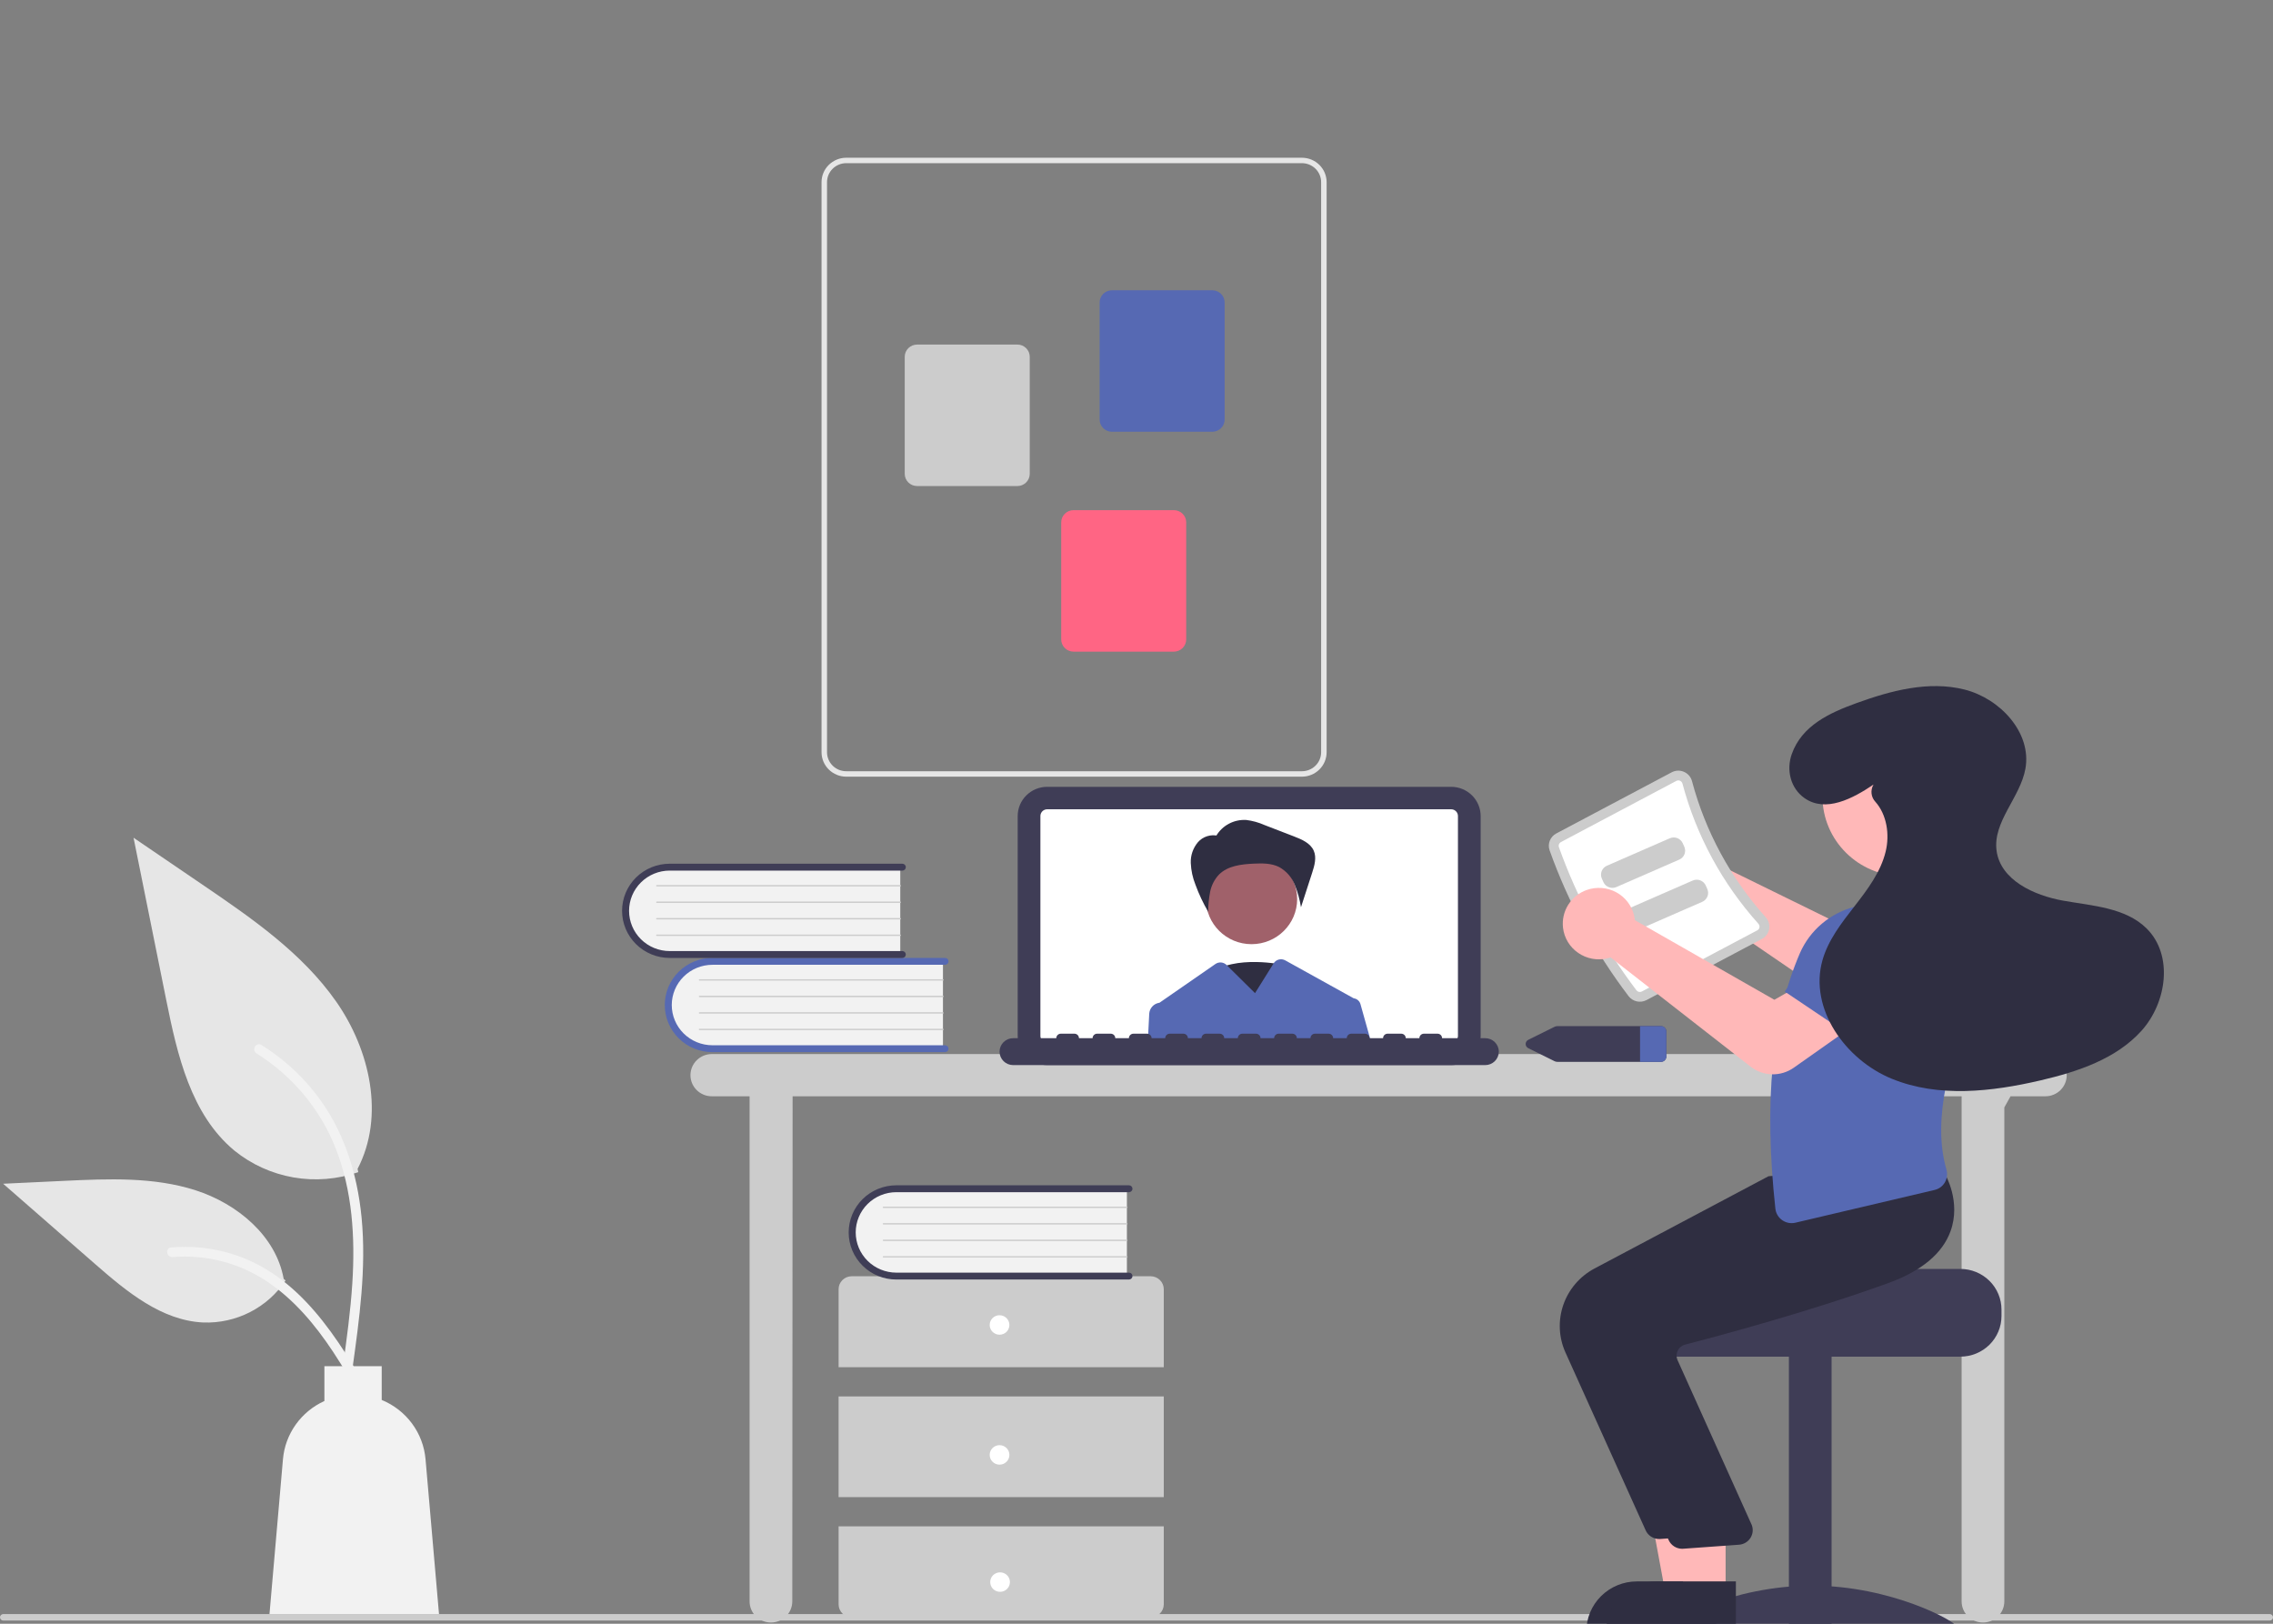 <svg width="245" height="175" viewBox="0 0 245 175" fill="none" xmlns="http://www.w3.org/2000/svg">
<rect x="0" y="0" width="245" height="175" fill="#808080" stroke="none"/>
<g clip-path="url(#clip0_59_7)">
<path d="M244.646 174.658H0.354C0.26 174.658 0.17 174.621 0.104 174.555C0.037 174.49 0 174.401 0 174.308C0 174.215 0.037 174.126 0.104 174.06C0.17 173.995 0.26 173.958 0.354 173.958H244.646C244.74 173.958 244.83 173.995 244.896 174.06C244.963 174.126 245 174.215 245 174.308C245 174.401 244.963 174.49 244.896 174.555C244.83 174.621 244.74 174.658 244.646 174.658Z" fill="#CCCCCC"/>
<path d="M220.466 113.602H76.723C76.113 113.602 75.528 113.842 75.096 114.269C74.665 114.696 74.422 115.274 74.422 115.878C74.422 116.481 74.665 117.06 75.096 117.487C75.528 117.914 76.113 118.153 76.723 118.153H80.795V172.592C80.795 173.195 81.037 173.774 81.469 174.201C81.901 174.628 82.486 174.867 83.096 174.867C83.707 174.867 84.292 174.628 84.724 174.201C85.155 173.774 85.398 173.195 85.398 172.592L85.433 118.153H211.438V172.592C211.438 173.195 211.68 173.774 212.112 174.201C212.544 174.628 213.129 174.867 213.739 174.867C214.35 174.867 214.935 174.628 215.367 174.201C215.798 173.774 216.041 173.195 216.041 172.592V119.353L216.71 118.153H220.466C221.077 118.153 221.662 117.914 222.093 117.487C222.525 117.06 222.767 116.481 222.767 115.878C222.767 115.274 222.525 114.696 222.093 114.269C221.662 113.842 221.077 113.602 220.466 113.602Z" fill="#CCCCCC"/>
<path d="M156.416 114.793H112.874C112.031 114.792 111.223 114.461 110.627 113.871C110.031 113.282 109.695 112.482 109.694 111.649V87.945C109.695 87.111 110.031 86.312 110.627 85.722C111.223 85.133 112.031 84.801 112.874 84.8H156.416C157.259 84.801 158.067 85.133 158.663 85.722C159.259 86.312 159.595 87.111 159.596 87.945V111.649C159.595 112.482 159.259 113.282 158.663 113.871C158.067 114.461 157.259 114.792 156.416 114.793Z" fill="#3F3D56"/>
<path d="M156.415 87.22H112.875C112.68 87.221 112.494 87.297 112.357 87.433C112.219 87.569 112.142 87.753 112.142 87.945V111.649C112.142 111.841 112.219 112.025 112.357 112.161C112.494 112.297 112.68 112.373 112.875 112.374H156.415C156.61 112.373 156.796 112.297 156.933 112.161C157.07 112.025 157.148 111.841 157.148 111.649V87.945C157.148 87.753 157.07 87.569 156.933 87.433C156.796 87.297 156.61 87.221 156.415 87.22Z" fill="white"/>
<path d="M138.358 104.003C138.358 104.003 133.146 102.815 130.279 104.993C127.412 107.17 133.928 112.119 133.928 112.119L138.358 104.003Z" fill="#2F2E41"/>
<path d="M134.9 101.759C137.616 101.759 139.817 99.582 139.817 96.897C139.817 94.212 137.616 92.036 134.9 92.036C132.185 92.036 129.984 94.212 129.984 96.897C129.984 99.582 132.185 101.759 134.9 101.759Z" fill="#A0616A"/>
<path d="M131.098 90.073C131.426 89.522 131.901 89.072 132.472 88.772C133.042 88.472 133.685 88.334 134.329 88.373C135.004 88.456 135.662 88.638 136.282 88.913L139.496 90.153C140.328 90.474 141.239 90.867 141.6 91.674C141.935 92.423 141.685 93.289 141.432 94.069L140.229 97.778C140.096 96.938 139.868 96.116 139.548 95.328C139.223 94.534 138.636 93.872 137.882 93.45C137.047 93.026 136.063 93.035 135.126 93.08C133.799 93.143 132.356 93.31 131.412 94.236C130.912 94.761 130.572 95.417 130.434 96.126C130.297 96.831 130.228 97.547 130.228 98.266C129.684 97.34 129.226 96.368 128.859 95.361C128.557 94.612 128.384 93.817 128.35 93.011C128.318 92.198 128.591 91.401 129.116 90.775C129.382 90.468 129.73 90.242 130.12 90.121C130.51 89.999 130.926 89.988 131.322 90.088L131.098 90.073Z" fill="#2F2E41"/>
<path d="M146.64 108.219C146.594 108.054 146.5 107.907 146.369 107.796C146.239 107.684 146.078 107.613 145.907 107.592C145.896 107.584 145.884 107.577 145.872 107.571L138.532 103.504C138.322 103.387 138.075 103.356 137.843 103.415C137.61 103.474 137.409 103.62 137.283 103.822L135.275 107.035L132.252 104.046L132.204 103.998C132.048 103.845 131.844 103.75 131.625 103.731C131.406 103.712 131.188 103.77 131.008 103.895L124.976 108.072C124.965 108.072 124.955 108.075 124.944 108.075C124.655 108.123 124.392 108.266 124.197 108.482C124.002 108.698 123.887 108.973 123.871 109.262L123.715 112.374H147.805L146.64 108.219Z" fill="#5669B3"/>
<path d="M160.085 111.891H155.437C155.437 111.762 155.386 111.639 155.294 111.548C155.202 111.458 155.078 111.407 154.948 111.407H153.48C153.351 111.407 153.226 111.458 153.134 111.548C153.043 111.639 152.991 111.762 152.991 111.891H151.523C151.523 111.762 151.472 111.639 151.38 111.548C151.288 111.458 151.164 111.407 151.034 111.407H149.566C149.437 111.407 149.312 111.458 149.22 111.548C149.129 111.639 149.077 111.762 149.077 111.891H147.61C147.61 111.762 147.558 111.639 147.466 111.548C147.374 111.458 147.25 111.407 147.12 111.407H145.653C145.523 111.407 145.398 111.458 145.307 111.548C145.215 111.639 145.163 111.762 145.163 111.891H143.696C143.696 111.762 143.644 111.639 143.552 111.548C143.461 111.458 143.336 111.407 143.206 111.407H141.739C141.609 111.407 141.485 111.458 141.393 111.548C141.301 111.639 141.25 111.762 141.25 111.891H139.782C139.782 111.762 139.73 111.639 139.639 111.548C139.547 111.458 139.422 111.407 139.293 111.407H137.825C137.695 111.407 137.571 111.458 137.479 111.548C137.387 111.639 137.336 111.762 137.336 111.891H135.868C135.868 111.762 135.817 111.639 135.725 111.548C135.633 111.458 135.509 111.407 135.379 111.407H133.911C133.781 111.407 133.657 111.458 133.565 111.548C133.473 111.639 133.422 111.762 133.422 111.891H131.954C131.954 111.762 131.903 111.639 131.811 111.548C131.719 111.458 131.595 111.407 131.465 111.407H129.997C129.868 111.407 129.743 111.458 129.651 111.548C129.56 111.639 129.508 111.762 129.508 111.891H128.04C128.04 111.762 127.989 111.639 127.897 111.548C127.805 111.458 127.681 111.407 127.551 111.407H126.084C125.954 111.407 125.829 111.458 125.738 111.548C125.646 111.639 125.594 111.762 125.594 111.891H124.127C124.127 111.762 124.075 111.639 123.983 111.548C123.892 111.458 123.767 111.407 123.637 111.407H122.17C122.04 111.407 121.916 111.458 121.824 111.548C121.732 111.639 121.68 111.762 121.68 111.891H120.213C120.213 111.762 120.161 111.639 120.069 111.548C119.978 111.458 119.853 111.407 119.724 111.407H118.256C118.126 111.407 118.002 111.458 117.91 111.548C117.818 111.639 117.767 111.762 117.767 111.891H116.299C116.299 111.762 116.247 111.639 116.156 111.548C116.064 111.458 115.939 111.407 115.81 111.407H114.342C114.212 111.407 114.088 111.458 113.996 111.548C113.904 111.639 113.853 111.762 113.853 111.891H109.205C108.816 111.891 108.444 112.044 108.169 112.316C107.894 112.588 107.74 112.957 107.74 113.342C107.74 113.726 107.894 114.095 108.169 114.367C108.444 114.639 108.816 114.792 109.205 114.793H160.085C160.474 114.793 160.847 114.64 161.123 114.368C161.398 114.096 161.553 113.727 161.553 113.342C161.553 112.957 161.398 112.588 161.123 112.316C160.847 112.043 160.474 111.891 160.085 111.891Z" fill="#3F3D56"/>
<path d="M101.639 103.463V113.099H77.223C76.569 113.122 75.917 113.014 75.306 112.782C74.695 112.55 74.138 112.198 73.667 111.749C73.196 111.299 72.822 110.76 72.566 110.164C72.31 109.569 72.178 108.928 72.178 108.281C72.178 107.634 72.31 106.993 72.566 106.397C72.822 105.801 73.196 105.263 73.667 104.813C74.138 104.363 74.695 104.012 75.306 103.78C75.917 103.548 76.569 103.44 77.223 103.463H101.639Z" fill="#F2F2F2"/>
<path d="M102.239 113.025C102.239 113.123 102.2 113.217 102.129 113.287C102.059 113.356 101.964 113.395 101.864 113.395H76.789C75.427 113.395 74.121 112.861 73.158 111.908C72.195 110.956 71.654 109.665 71.654 108.318C71.654 106.971 72.195 105.68 73.158 104.727C74.121 103.775 75.427 103.24 76.789 103.24H101.864C101.964 103.24 102.059 103.279 102.129 103.349C102.2 103.418 102.239 103.513 102.239 103.611C102.239 103.709 102.2 103.803 102.129 103.873C102.059 103.942 101.964 103.981 101.864 103.981H76.789C75.626 103.983 74.512 104.44 73.69 105.253C72.869 106.066 72.407 107.168 72.407 108.318C72.407 109.467 72.869 110.57 73.69 111.383C74.512 112.196 75.626 112.653 76.789 112.654H101.864C101.964 112.654 102.059 112.693 102.129 112.763C102.2 112.832 102.239 112.927 102.239 113.025Z" fill="#5669B3"/>
<path d="M101.639 105.686H75.402C75.392 105.686 75.382 105.685 75.373 105.681C75.364 105.677 75.355 105.672 75.348 105.665C75.341 105.658 75.336 105.65 75.332 105.641C75.328 105.632 75.326 105.622 75.326 105.612C75.326 105.602 75.328 105.593 75.332 105.584C75.336 105.575 75.341 105.567 75.348 105.56C75.355 105.553 75.364 105.547 75.373 105.544C75.382 105.54 75.392 105.538 75.402 105.538H101.639C101.659 105.538 101.678 105.546 101.692 105.56C101.706 105.574 101.714 105.593 101.714 105.612C101.714 105.632 101.706 105.651 101.692 105.664C101.678 105.678 101.659 105.686 101.639 105.686Z" fill="#CCCCCC"/>
<path d="M101.639 107.466H75.402C75.392 107.466 75.382 107.464 75.373 107.46C75.364 107.456 75.355 107.451 75.348 107.444C75.341 107.437 75.336 107.429 75.332 107.42C75.328 107.411 75.326 107.401 75.326 107.392C75.326 107.382 75.328 107.372 75.332 107.363C75.336 107.354 75.341 107.346 75.348 107.339C75.355 107.332 75.364 107.327 75.373 107.323C75.382 107.319 75.392 107.317 75.402 107.317H101.639C101.659 107.318 101.678 107.325 101.692 107.339C101.706 107.353 101.714 107.372 101.714 107.392C101.714 107.411 101.706 107.43 101.692 107.444C101.678 107.458 101.659 107.465 101.639 107.466Z" fill="#CCCCCC"/>
<path d="M101.639 109.244H75.402C75.392 109.245 75.382 109.243 75.373 109.239C75.364 109.235 75.355 109.23 75.348 109.223C75.341 109.216 75.336 109.208 75.332 109.199C75.328 109.19 75.326 109.18 75.326 109.17C75.326 109.161 75.328 109.151 75.332 109.142C75.336 109.133 75.341 109.125 75.348 109.118C75.355 109.111 75.364 109.105 75.373 109.102C75.382 109.098 75.392 109.096 75.402 109.096H101.639C101.659 109.096 101.678 109.104 101.692 109.118C101.706 109.132 101.714 109.151 101.714 109.17C101.714 109.19 101.706 109.209 101.692 109.223C101.678 109.236 101.659 109.244 101.639 109.244Z" fill="#CCCCCC"/>
<path d="M101.639 111.023H75.402C75.392 111.024 75.382 111.022 75.373 111.018C75.364 111.014 75.355 111.009 75.348 111.002C75.341 110.995 75.336 110.987 75.332 110.978C75.328 110.969 75.326 110.959 75.326 110.949C75.326 110.94 75.328 110.93 75.332 110.921C75.336 110.912 75.341 110.904 75.348 110.897C75.355 110.89 75.364 110.884 75.373 110.881C75.382 110.877 75.392 110.875 75.402 110.875H101.639C101.659 110.875 101.678 110.883 101.692 110.897C101.706 110.911 101.714 110.93 101.714 110.949C101.714 110.969 101.706 110.988 101.692 111.002C101.678 111.016 101.659 111.023 101.639 111.023Z" fill="#CCCCCC"/>
<path d="M97.037 93.31V102.946H72.621C71.967 102.969 71.315 102.861 70.704 102.629C70.093 102.397 69.535 102.046 69.064 101.596C68.593 101.146 68.219 100.608 67.963 100.012C67.707 99.416 67.576 98.775 67.576 98.128C67.576 97.481 67.707 96.84 67.963 96.245C68.219 95.649 68.593 95.11 69.064 94.66C69.535 94.211 70.093 93.859 70.704 93.627C71.315 93.395 71.967 93.287 72.621 93.31H97.037Z" fill="#F2F2F2"/>
<path d="M97.636 102.873C97.636 102.971 97.597 103.065 97.527 103.135C97.456 103.204 97.361 103.243 97.262 103.243H72.186C71.512 103.243 70.844 103.112 70.221 102.857C69.598 102.601 69.032 102.227 68.555 101.756C68.078 101.284 67.7 100.725 67.442 100.109C67.184 99.493 67.051 98.832 67.051 98.165C67.051 97.499 67.184 96.838 67.442 96.222C67.7 95.606 68.078 95.047 68.555 94.575C69.032 94.104 69.598 93.73 70.221 93.474C70.844 93.219 71.512 93.088 72.186 93.088H97.262C97.361 93.088 97.456 93.127 97.527 93.196C97.597 93.266 97.636 93.36 97.636 93.459C97.636 93.557 97.597 93.651 97.527 93.721C97.456 93.79 97.361 93.829 97.262 93.829H72.186C71.024 93.83 69.909 94.287 69.088 95.101C68.266 95.914 67.805 97.016 67.805 98.165C67.805 99.315 68.266 100.417 69.088 101.23C69.909 102.044 71.024 102.501 72.186 102.502H97.262C97.361 102.502 97.456 102.541 97.527 102.61C97.597 102.68 97.636 102.774 97.636 102.873Z" fill="#3F3D56"/>
<path d="M97.037 95.534H70.799C70.789 95.534 70.779 95.532 70.77 95.528C70.761 95.525 70.753 95.519 70.746 95.513C70.739 95.506 70.733 95.497 70.729 95.488C70.726 95.479 70.724 95.47 70.724 95.46C70.724 95.45 70.726 95.44 70.729 95.431C70.733 95.422 70.739 95.414 70.746 95.407C70.753 95.4 70.761 95.395 70.77 95.391C70.779 95.388 70.789 95.386 70.799 95.386H97.037C97.056 95.386 97.075 95.394 97.089 95.408C97.103 95.421 97.111 95.44 97.111 95.46C97.111 95.48 97.103 95.498 97.089 95.512C97.075 95.526 97.056 95.534 97.037 95.534Z" fill="#CCCCCC"/>
<path d="M97.037 97.313H70.799C70.789 97.313 70.779 97.311 70.77 97.307C70.761 97.304 70.753 97.298 70.746 97.291C70.739 97.284 70.733 97.276 70.729 97.267C70.726 97.258 70.724 97.249 70.724 97.239C70.724 97.229 70.726 97.219 70.729 97.21C70.733 97.201 70.739 97.193 70.746 97.186C70.753 97.179 70.761 97.174 70.77 97.17C70.779 97.166 70.789 97.165 70.799 97.165H97.037C97.056 97.165 97.075 97.172 97.089 97.186C97.103 97.2 97.111 97.219 97.111 97.239C97.111 97.258 97.103 97.277 97.089 97.291C97.075 97.305 97.056 97.313 97.037 97.313Z" fill="#CCCCCC"/>
<path d="M97.037 99.092H70.799C70.789 99.092 70.779 99.09 70.77 99.087C70.761 99.083 70.753 99.078 70.746 99.071C70.739 99.064 70.733 99.055 70.729 99.046C70.726 99.037 70.724 99.028 70.724 99.018C70.724 99.008 70.726 98.999 70.729 98.99C70.733 98.981 70.739 98.972 70.746 98.965C70.753 98.959 70.761 98.953 70.77 98.949C70.779 98.946 70.789 98.944 70.799 98.944H97.037C97.056 98.944 97.075 98.952 97.089 98.966C97.103 98.98 97.111 98.998 97.111 99.018C97.111 99.037 97.103 99.056 97.089 99.07C97.075 99.084 97.056 99.092 97.037 99.092Z" fill="#CCCCCC"/>
<path d="M97.037 100.871H70.799C70.789 100.871 70.779 100.869 70.77 100.865C70.761 100.862 70.753 100.856 70.746 100.849C70.739 100.842 70.733 100.834 70.729 100.825C70.726 100.816 70.724 100.807 70.724 100.797C70.724 100.787 70.726 100.777 70.729 100.768C70.733 100.759 70.739 100.751 70.746 100.744C70.753 100.737 70.761 100.732 70.77 100.728C70.779 100.724 70.789 100.723 70.799 100.723H97.037C97.056 100.723 97.075 100.731 97.089 100.745C97.103 100.758 97.111 100.777 97.111 100.797C97.111 100.816 97.103 100.835 97.089 100.849C97.075 100.863 97.056 100.871 97.037 100.871Z" fill="#CCCCCC"/>
<path d="M125.44 147.351V138.949C125.44 138.578 125.291 138.222 125.025 137.959C124.759 137.696 124.399 137.549 124.024 137.549H91.805C91.43 137.549 91.07 137.696 90.804 137.959C90.538 138.222 90.389 138.578 90.389 138.949V147.351H125.44Z" fill="#CCCCCC"/>
<path d="M125.44 150.502H90.389V161.355H125.44V150.502Z" fill="#CCCCCC"/>
<path d="M90.389 164.505V172.907C90.389 173.279 90.538 173.635 90.804 173.898C91.07 174.16 91.43 174.308 91.805 174.308H124.024C124.399 174.308 124.759 174.16 125.025 173.898C125.291 173.635 125.44 173.279 125.44 172.907V164.505H90.389Z" fill="#CCCCCC"/>
<path d="M107.737 143.85C108.324 143.85 108.8 143.38 108.8 142.8C108.8 142.22 108.324 141.75 107.737 141.75C107.151 141.75 106.675 142.22 106.675 142.8C106.675 143.38 107.151 143.85 107.737 143.85Z" fill="white"/>
<path d="M107.737 157.854C108.324 157.854 108.8 157.384 108.8 156.804C108.8 156.224 108.324 155.753 107.737 155.753C107.151 155.753 106.675 156.224 106.675 156.804C106.675 157.384 107.151 157.854 107.737 157.854Z" fill="white"/>
<path d="M107.794 171.561C108.381 171.561 108.856 171.091 108.856 170.51C108.856 169.93 108.381 169.46 107.794 169.46C107.208 169.46 106.732 169.93 106.732 170.51C106.732 171.091 107.208 171.561 107.794 171.561Z" fill="white"/>
<path d="M121.466 127.969V137.605H97.05C96.396 137.628 95.744 137.52 95.133 137.288C94.522 137.056 93.964 136.704 93.493 136.255C93.023 135.805 92.648 135.266 92.392 134.671C92.137 134.075 92.005 133.434 92.005 132.787C92.005 132.14 92.137 131.499 92.392 130.903C92.648 130.308 93.023 129.769 93.493 129.319C93.964 128.869 94.522 128.518 95.133 128.286C95.744 128.054 96.396 127.946 97.05 127.969H121.466Z" fill="#F2F2F2"/>
<path d="M122.066 137.531C122.066 137.629 122.026 137.724 121.956 137.793C121.885 137.863 121.79 137.902 121.691 137.902H96.615C95.941 137.902 95.272 137.771 94.649 137.516C94.025 137.261 93.459 136.887 92.981 136.416C92.504 135.944 92.125 135.384 91.867 134.768C91.609 134.152 91.476 133.491 91.476 132.824C91.476 132.157 91.609 131.496 91.867 130.88C92.125 130.264 92.504 129.704 92.981 129.232C93.459 128.76 94.025 128.387 94.649 128.132C95.272 127.877 95.941 127.746 96.615 127.746H121.691C121.79 127.746 121.885 127.785 121.956 127.855C122.026 127.924 122.066 128.019 122.066 128.117C122.066 128.215 122.026 128.31 121.956 128.379C121.885 128.449 121.79 128.488 121.691 128.488H96.615C95.453 128.489 94.338 128.946 93.517 129.759C92.695 130.572 92.234 131.675 92.234 132.824C92.234 133.973 92.695 135.076 93.517 135.889C94.338 136.702 95.453 137.159 96.615 137.16H121.691C121.79 137.16 121.885 137.199 121.956 137.269C122.026 137.338 122.066 137.433 122.066 137.531Z" fill="#3F3D56"/>
<path d="M121.466 130.192H95.228C95.218 130.193 95.209 130.191 95.2 130.187C95.19 130.183 95.182 130.178 95.175 130.171C95.168 130.164 95.162 130.156 95.159 130.147C95.155 130.138 95.153 130.128 95.153 130.118C95.153 130.109 95.155 130.099 95.159 130.09C95.162 130.081 95.168 130.073 95.175 130.066C95.182 130.059 95.19 130.053 95.2 130.05C95.209 130.046 95.218 130.044 95.228 130.044H121.466C121.486 130.044 121.505 130.052 121.519 130.066C121.532 130.08 121.54 130.099 121.54 130.118C121.54 130.138 121.532 130.157 121.519 130.171C121.505 130.184 121.486 130.192 121.466 130.192Z" fill="#CCCCCC"/>
<path d="M121.466 131.971H95.228C95.218 131.972 95.209 131.97 95.2 131.966C95.19 131.962 95.182 131.957 95.175 131.95C95.168 131.943 95.162 131.935 95.159 131.926C95.155 131.917 95.153 131.907 95.153 131.897C95.153 131.888 95.155 131.878 95.159 131.869C95.162 131.86 95.168 131.852 95.175 131.845C95.182 131.838 95.19 131.832 95.2 131.829C95.209 131.825 95.218 131.823 95.228 131.823H121.466C121.486 131.823 121.505 131.831 121.519 131.845C121.532 131.859 121.54 131.878 121.54 131.897C121.54 131.917 121.532 131.936 121.519 131.95C121.505 131.963 121.486 131.971 121.466 131.971Z" fill="#CCCCCC"/>
<path d="M121.466 133.751H95.228C95.218 133.751 95.209 133.749 95.2 133.745C95.19 133.741 95.182 133.736 95.175 133.729C95.168 133.722 95.162 133.714 95.159 133.705C95.155 133.696 95.153 133.686 95.153 133.676C95.153 133.667 95.155 133.657 95.159 133.648C95.162 133.639 95.168 133.631 95.175 133.624C95.182 133.617 95.19 133.611 95.2 133.608C95.209 133.604 95.218 133.602 95.228 133.602H121.466C121.486 133.602 121.505 133.61 121.519 133.624C121.532 133.638 121.54 133.657 121.54 133.676C121.54 133.696 121.532 133.715 121.519 133.729C121.505 133.743 121.486 133.75 121.466 133.751Z" fill="#CCCCCC"/>
<path d="M121.466 135.53H95.228C95.218 135.53 95.209 135.528 95.2 135.524C95.19 135.52 95.182 135.515 95.175 135.508C95.168 135.501 95.162 135.493 95.159 135.484C95.155 135.475 95.153 135.465 95.153 135.455C95.153 135.446 95.155 135.436 95.159 135.427C95.162 135.418 95.168 135.41 95.175 135.403C95.182 135.396 95.19 135.391 95.2 135.387C95.209 135.383 95.218 135.381 95.228 135.381H121.466C121.486 135.381 121.505 135.389 121.519 135.403C121.532 135.417 121.54 135.436 121.54 135.455C121.54 135.475 121.532 135.494 121.519 135.508C121.505 135.522 121.486 135.529 121.466 135.53Z" fill="#CCCCCC"/>
<path d="M88.551 81.073V19.633C88.552 18.935 88.832 18.266 89.332 17.772C89.831 17.279 90.508 17.001 91.214 17H140.33C141.036 17.001 141.713 17.279 142.212 17.772C142.711 18.266 142.992 18.935 142.993 19.633V81.073C142.992 81.771 142.711 82.441 142.212 82.934C141.713 83.428 141.036 83.706 140.33 83.706H91.214C90.508 83.706 89.831 83.428 89.332 82.934C88.832 82.441 88.552 81.771 88.551 81.073ZM91.214 17.585C90.665 17.586 90.138 17.802 89.75 18.186C89.361 18.57 89.143 19.09 89.142 19.633V81.073C89.143 81.616 89.361 82.137 89.75 82.521C90.138 82.905 90.665 83.121 91.214 83.121H140.33C140.879 83.121 141.405 82.905 141.794 82.521C142.182 82.137 142.4 81.616 142.401 81.073V19.633C142.4 19.09 142.182 18.57 141.794 18.186C141.405 17.802 140.879 17.586 140.33 17.585H91.214Z" fill="#E6E6E6"/>
<path d="M118.526 45.216V32.6C118.526 32.252 118.667 31.917 118.916 31.67C119.166 31.423 119.504 31.284 119.857 31.284H130.669C131.022 31.284 131.36 31.423 131.61 31.67C131.86 31.917 132 32.252 132 32.6V45.216C132 45.565 131.86 45.9 131.61 46.147C131.36 46.394 131.022 46.532 130.669 46.533H119.857C119.504 46.532 119.166 46.394 118.916 46.147C118.667 45.9 118.526 45.565 118.526 45.216Z" fill="#5669B3"/>
<path d="M97.518 51.068V38.452C97.519 38.103 97.659 37.768 97.909 37.522C98.159 37.275 98.497 37.136 98.85 37.136H109.661C110.014 37.136 110.353 37.275 110.602 37.522C110.852 37.768 110.992 38.103 110.993 38.452V51.068C110.992 51.417 110.852 51.751 110.602 51.998C110.353 52.245 110.014 52.384 109.661 52.384H98.85C98.497 52.384 98.159 52.245 97.909 51.998C97.659 51.751 97.519 51.417 97.518 51.068Z" fill="#CCCCCC"/>
<path d="M114.384 68.915V56.299C114.384 55.95 114.524 55.615 114.774 55.368C115.024 55.122 115.362 54.983 115.715 54.982H126.527C126.88 54.983 127.218 55.122 127.468 55.368C127.717 55.615 127.858 55.95 127.858 56.299V68.915C127.858 69.264 127.717 69.598 127.468 69.845C127.218 70.092 126.88 70.231 126.527 70.231H115.715C115.362 70.231 115.024 70.092 114.774 69.845C114.524 69.598 114.384 69.264 114.384 68.915Z" fill="#FF6584"/>
<path d="M178.993 110.592H167.869C167.763 110.592 167.659 110.616 167.564 110.662L164.756 112.052C164.664 112.091 164.585 112.156 164.53 112.239C164.474 112.321 164.445 112.418 164.445 112.518C164.445 112.617 164.474 112.714 164.53 112.797C164.585 112.88 164.664 112.945 164.756 112.983L167.564 114.373C167.659 114.419 167.763 114.443 167.869 114.443H178.993C179.146 114.452 179.297 114.401 179.412 114.3C179.527 114.2 179.598 114.059 179.609 113.908V111.128C179.598 110.976 179.527 110.835 179.412 110.735C179.297 110.635 179.146 110.584 178.993 110.592Z" fill="#3F3D56"/>
<path d="M179.609 111.128V113.907C179.598 114.059 179.527 114.2 179.412 114.3C179.297 114.4 179.146 114.452 178.993 114.443H176.776V110.592H178.993C179.146 110.583 179.297 110.635 179.412 110.735C179.527 110.835 179.598 110.976 179.609 111.128Z" fill="#5669B3"/>
<path d="M178.909 89.797C179.413 89.582 179.957 89.475 180.506 89.482C181.054 89.49 181.595 89.611 182.093 89.84C182.591 90.069 183.034 90.398 183.394 90.808C183.754 91.218 184.022 91.698 184.181 92.218C184.23 92.382 184.268 92.55 184.294 92.72L199.85 100.348L203.45 97.989L207.93 103.088L202.433 107.502C201.772 108.029 200.957 108.331 200.108 108.363C199.26 108.396 198.424 108.157 197.724 107.682L181.94 96.889C181.823 96.939 181.703 96.982 181.581 97.019C181.056 97.176 180.503 97.222 179.958 97.153C179.414 97.084 178.891 96.902 178.422 96.619C177.954 96.336 177.551 95.958 177.241 95.511C176.93 95.063 176.719 94.556 176.621 94.022C176.592 93.867 176.572 93.71 176.563 93.553C176.519 92.765 176.721 91.983 177.14 91.311C177.56 90.64 178.177 90.111 178.909 89.797Z" fill="#FFB8B8"/>
<path d="M211.309 136.76H194.312C194.312 137.244 176.793 137.636 176.793 137.636C176.518 137.84 176.268 138.075 176.046 138.336C175.381 139.121 175.017 140.113 175.02 141.137V141.837C175.02 142.997 175.486 144.11 176.316 144.931C177.146 145.751 178.272 146.212 179.445 146.213H211.309C212.483 146.212 213.608 145.75 214.438 144.93C215.267 144.11 215.734 142.997 215.735 141.837V141.137C215.733 139.976 215.266 138.864 214.437 138.044C213.607 137.224 212.483 136.762 211.309 136.76Z" fill="#3F3D56"/>
<path d="M192.82 175.446H197.422V146.039H192.82V175.446Z" fill="#3F3D56"/>
<path d="M179.72 175.286C179.72 175.778 186.695 175.476 195.298 175.476C203.902 175.476 210.876 175.778 210.876 175.286C210.876 174.795 203.902 170.895 195.298 170.895C186.695 170.895 179.72 174.795 179.72 175.286Z" fill="#3F3D56"/>
<path d="M183.875 171.84L179.535 171.839L177.47 160.708L183.876 160.708L183.875 171.84Z" fill="#FFB8B8"/>
<path d="M184.982 176L170.986 176V175.824C170.986 175.117 171.127 174.417 171.401 173.763C171.675 173.11 172.076 172.516 172.582 172.016C173.088 171.515 173.688 171.119 174.349 170.848C175.01 170.577 175.718 170.438 176.434 170.438H176.434L184.982 170.438L184.982 176Z" fill="#2F2E41"/>
<path d="M177.383 164.937L168.73 145.749C168.007 144.132 167.927 142.305 168.506 140.632C169.085 138.959 170.279 137.563 171.852 136.722L190.621 126.77L199.186 126.05L207.086 125.34L207.143 125.435C207.216 125.557 208.915 128.458 207.767 131.639C206.896 134.052 204.63 135.937 201.033 137.241C192.637 140.286 182.938 142.887 179.158 143.864C178.991 143.907 178.835 143.983 178.7 144.09C178.565 144.196 178.454 144.329 178.375 144.48C178.296 144.63 178.249 144.795 178.237 144.963C178.225 145.132 178.248 145.301 178.306 145.46L186.345 163.32C186.429 163.546 186.459 163.789 186.433 164.029C186.407 164.269 186.326 164.499 186.196 164.703C186.065 164.907 185.89 165.079 185.682 165.205C185.474 165.331 185.239 165.408 184.996 165.431L178.989 165.863C178.938 165.868 178.887 165.87 178.837 165.87C178.529 165.87 178.228 165.782 177.97 165.616C177.712 165.45 177.508 165.214 177.383 164.937Z" fill="#2F2E41"/>
<path d="M185.999 171.84L181.659 171.839L179.594 160.708L186 160.708L185.999 171.84Z" fill="#FFB8B8"/>
<path d="M187.106 176L173.111 176V175.824C173.111 175.117 173.251 174.417 173.525 173.763C173.799 173.11 174.2 172.516 174.706 172.016C175.212 171.515 175.813 171.119 176.473 170.848C177.134 170.577 177.843 170.438 178.558 170.438H178.558L187.107 170.438L187.106 176Z" fill="#2F2E41"/>
<path d="M179.861 165.987L171.208 146.799C170.486 145.182 170.406 143.355 170.984 141.682C171.563 140.01 172.758 138.614 174.33 137.773L193.1 127.821L201.664 127.1L209.565 126.39L209.622 126.486C209.695 126.607 211.393 129.508 210.245 132.69C209.374 135.103 207.109 136.987 203.512 138.292C195.116 141.336 185.417 143.938 181.636 144.915C181.469 144.957 181.313 145.034 181.178 145.14C181.043 145.246 180.933 145.379 180.853 145.531C180.774 145.68 180.727 145.845 180.715 146.013C180.703 146.182 180.727 146.351 180.784 146.511L188.823 164.37C188.907 164.597 188.937 164.839 188.912 165.079C188.886 165.319 188.804 165.55 188.674 165.754C188.544 165.958 188.368 166.129 188.16 166.255C187.952 166.381 187.717 166.459 187.474 166.481L181.468 166.913C181.417 166.918 181.366 166.921 181.315 166.921C181.008 166.92 180.707 166.832 180.449 166.666C180.191 166.501 179.987 166.265 179.861 165.987Z" fill="#2F2E41"/>
<path d="M175.548 107.372C171.912 102.589 169.038 97.284 167.025 91.642C166.908 91.304 166.916 90.937 167.048 90.605C167.18 90.273 167.426 89.998 167.744 89.829L180.187 83.236C180.388 83.128 180.612 83.068 180.84 83.059C181.069 83.049 181.297 83.092 181.506 83.183C181.719 83.275 181.909 83.413 182.06 83.588C182.211 83.763 182.319 83.97 182.377 84.193C183.826 89.63 186.548 94.654 190.324 98.858C190.48 99.029 190.594 99.233 190.657 99.454C190.721 99.675 190.733 99.908 190.692 100.135C190.652 100.357 190.562 100.568 190.428 100.751C190.293 100.935 190.119 101.085 189.917 101.191L177.474 107.784C177.155 107.952 176.787 108.002 176.435 107.927C176.082 107.851 175.768 107.655 175.548 107.372Z" fill="#CCCCCC"/>
<path d="M176.397 106.741C176.464 106.823 176.558 106.88 176.663 106.902C176.768 106.923 176.877 106.908 176.972 106.858L189.415 100.265C189.475 100.234 189.528 100.189 189.568 100.135C189.608 100.08 189.635 100.018 189.646 99.951C189.659 99.881 189.655 99.809 189.635 99.74C189.615 99.672 189.58 99.609 189.531 99.556C185.643 95.228 182.841 90.056 181.35 84.459C181.333 84.39 181.299 84.325 181.253 84.271C181.206 84.217 181.148 84.174 181.082 84.145C181.019 84.118 180.951 84.105 180.883 84.108C180.815 84.111 180.748 84.129 180.688 84.162L168.246 90.754C168.151 90.805 168.078 90.886 168.038 90.984C167.998 91.082 167.994 91.191 168.026 91.292C170.003 96.834 172.826 102.044 176.397 106.741Z" fill="white"/>
<path d="M216.886 105.613L207.141 109.275L204.762 102.74C204.446 101.872 204.45 100.922 204.774 100.057C205.098 99.192 205.721 98.469 206.533 98.014C207.354 97.554 208.314 97.399 209.24 97.578C210.166 97.757 210.997 98.257 211.582 98.989L216.886 105.613Z" fill="#5669B3"/>
<path d="M192.099 131.505C191.894 131.362 191.723 131.177 191.595 130.963C191.468 130.749 191.389 130.51 191.362 130.263C190.114 118.742 190.983 109.726 194.019 102.699C194.554 101.487 195.36 100.411 196.376 99.551C197.391 98.691 198.591 98.07 199.885 97.735L207.762 97.342L207.803 97.361C209.58 98.222 211.03 99.627 211.937 101.366C212.844 103.106 213.159 105.089 212.837 107.02C210.303 113.623 208.182 120.499 209.8 126.045C209.868 126.277 209.888 126.52 209.858 126.76C209.829 127 209.751 127.231 209.629 127.44C209.51 127.642 209.351 127.818 209.162 127.957C208.972 128.096 208.755 128.195 208.525 128.248L193.522 131.778C193.279 131.835 193.026 131.84 192.781 131.793C192.536 131.746 192.303 131.648 192.099 131.505Z" fill="#5669B3"/>
<path d="M205.133 94.433C209.936 94.433 213.829 90.583 213.829 85.834C213.829 81.085 209.936 77.236 205.133 77.236C200.33 77.236 196.437 81.085 196.437 85.834C196.437 90.583 200.33 94.433 205.133 94.433Z" fill="#FFB8B8"/>
<path d="M181.004 92.644L174.227 95.602C173.969 95.715 173.677 95.721 173.414 95.62C173.152 95.52 172.94 95.32 172.826 95.066L172.659 94.69C172.545 94.435 172.539 94.146 172.64 93.887C172.742 93.627 172.944 93.418 173.201 93.305L179.978 90.347C180.236 90.235 180.528 90.228 180.791 90.329C181.053 90.43 181.265 90.629 181.379 90.884L181.547 91.259C181.66 91.514 181.667 91.803 181.565 92.063C181.463 92.322 181.261 92.531 181.004 92.644Z" fill="#CCCCCC"/>
<path d="M183.482 97.195L176.705 100.153C176.447 100.266 176.155 100.272 175.893 100.171C175.63 100.071 175.419 99.871 175.305 99.617L175.137 99.241C175.024 98.986 175.017 98.697 175.119 98.438C175.22 98.178 175.422 97.969 175.68 97.856L182.457 94.898C182.714 94.786 183.007 94.779 183.269 94.88C183.532 94.981 183.743 95.18 183.857 95.435L184.025 95.81C184.138 96.065 184.145 96.354 184.043 96.614C183.941 96.873 183.74 97.082 183.482 97.195Z" fill="#CCCCCC"/>
<path d="M188.708 114.972L173.6 103.186C173.479 103.228 173.357 103.264 173.233 103.293C172.7 103.416 172.146 103.427 171.608 103.325C171.07 103.223 170.56 103.011 170.111 102.701C169.659 102.391 169.279 101.989 168.996 101.522C168.714 101.055 168.535 100.534 168.473 99.993C168.372 99.129 168.569 98.257 169.032 97.517C169.495 96.777 170.198 96.214 171.025 95.919C171.542 95.736 172.092 95.663 172.639 95.704C173.186 95.746 173.718 95.901 174.2 96.16C174.683 96.419 175.104 96.776 175.437 97.207C175.77 97.639 176.007 98.135 176.133 98.663C176.172 98.83 176.199 99 176.214 99.171L191.254 107.751L194.997 105.62L199.143 110.988L193.332 115.083C192.652 115.559 191.835 115.805 191.002 115.785C190.169 115.765 189.365 115.48 188.708 114.972Z" fill="#FFB8B8"/>
<path d="M200.987 112.659L192.366 106.863L196.418 101.189C196.956 100.436 197.746 99.894 198.648 99.661C199.55 99.428 200.507 99.518 201.349 99.915C202.201 100.316 202.879 101.005 203.262 101.858C203.645 102.711 203.706 103.671 203.436 104.565L200.987 112.659Z" fill="#5669B3"/>
<path d="M201.945 84.553C199.71 86.066 196.775 87.621 194.493 86.01C192.994 84.952 192.522 82.994 193.129 81.275C194.222 78.184 197.225 76.824 200.097 75.781C203.83 74.425 207.895 73.346 211.749 74.317C215.603 75.288 219.009 78.978 218.313 82.85C217.754 85.963 214.784 88.554 215.205 91.689C215.63 94.844 219.218 96.505 222.386 97.069C225.554 97.633 229.099 97.814 231.375 100.064C234.28 102.934 233.554 108.064 230.822 111.095C228.089 114.125 223.965 115.499 219.969 116.433C214.674 117.67 208.948 118.32 203.919 116.267C198.89 114.214 194.977 108.686 196.434 103.503C197.049 101.314 198.499 99.463 199.9 97.662C201.3 95.861 202.719 93.977 203.253 91.767C203.699 89.925 203.369 87.787 202.134 86.405C201.909 86.164 201.768 85.858 201.73 85.531C201.692 85.205 201.76 84.876 201.923 84.59L201.945 84.553Z" fill="#2F2E41"/>
<path d="M38.617 126.33C36.376 127.109 33.97 127.304 31.631 126.897C29.292 126.489 27.098 125.493 25.262 124.004C20.584 120.122 19.117 113.726 17.924 107.804C16.747 101.965 15.571 96.126 14.394 90.287L21.784 95.318C27.098 98.936 32.532 102.671 36.211 107.911C39.891 113.152 41.497 120.306 38.541 125.977" fill="#E6E6E6"/>
<path d="M37.985 147.538C38.733 142.151 39.502 136.695 38.977 131.25C38.511 126.415 37.02 121.692 33.982 117.819C32.37 115.768 30.408 114.01 28.185 112.625C27.605 112.263 27.072 113.172 27.649 113.532C31.496 115.936 34.471 119.485 36.146 123.669C37.995 128.322 38.293 133.393 37.974 138.335C37.781 141.324 37.373 144.293 36.961 147.259C36.928 147.393 36.949 147.534 37.017 147.654C37.086 147.774 37.199 147.864 37.332 147.905C37.468 147.941 37.612 147.923 37.734 147.854C37.857 147.785 37.947 147.672 37.985 147.538Z" fill="#F2F2F2"/>
<path d="M30.781 138.006C29.82 139.45 28.499 140.625 26.945 141.418C25.392 142.211 23.658 142.595 21.911 142.533C17.42 142.322 13.677 139.223 10.307 136.281L0.339 127.579L6.936 127.266C11.68 127.042 16.547 126.833 21.065 128.279C25.584 129.726 29.751 133.207 30.577 137.832" fill="#E6E6E6"/>
<path d="M40.099 150.635C36.499 144.336 32.323 137.336 24.862 135.099C22.788 134.479 20.613 134.257 18.454 134.445C17.773 134.503 17.943 135.54 18.622 135.482C22.241 135.185 25.853 136.13 28.849 138.157C31.733 140.098 33.978 142.796 35.879 145.658C37.043 147.411 38.086 149.238 39.128 151.062C39.462 151.645 40.436 151.225 40.099 150.635Z" fill="#F2F2F2"/>
<path d="M45.867 157.264C45.745 155.875 45.241 154.545 44.408 153.419C43.575 152.293 42.446 151.415 41.143 150.88V147.239H34.966V150.995C33.728 151.556 32.662 152.432 31.877 153.533C31.092 154.635 30.617 155.922 30.5 157.264L29.047 173.958H47.319L45.867 157.264Z" fill="#F2F2F2"/>
</g>
<defs>
<clipPath id="clip0_59_7">
<rect width="245" height="175" fill="white"/>
</clipPath>
</defs>
</svg>

